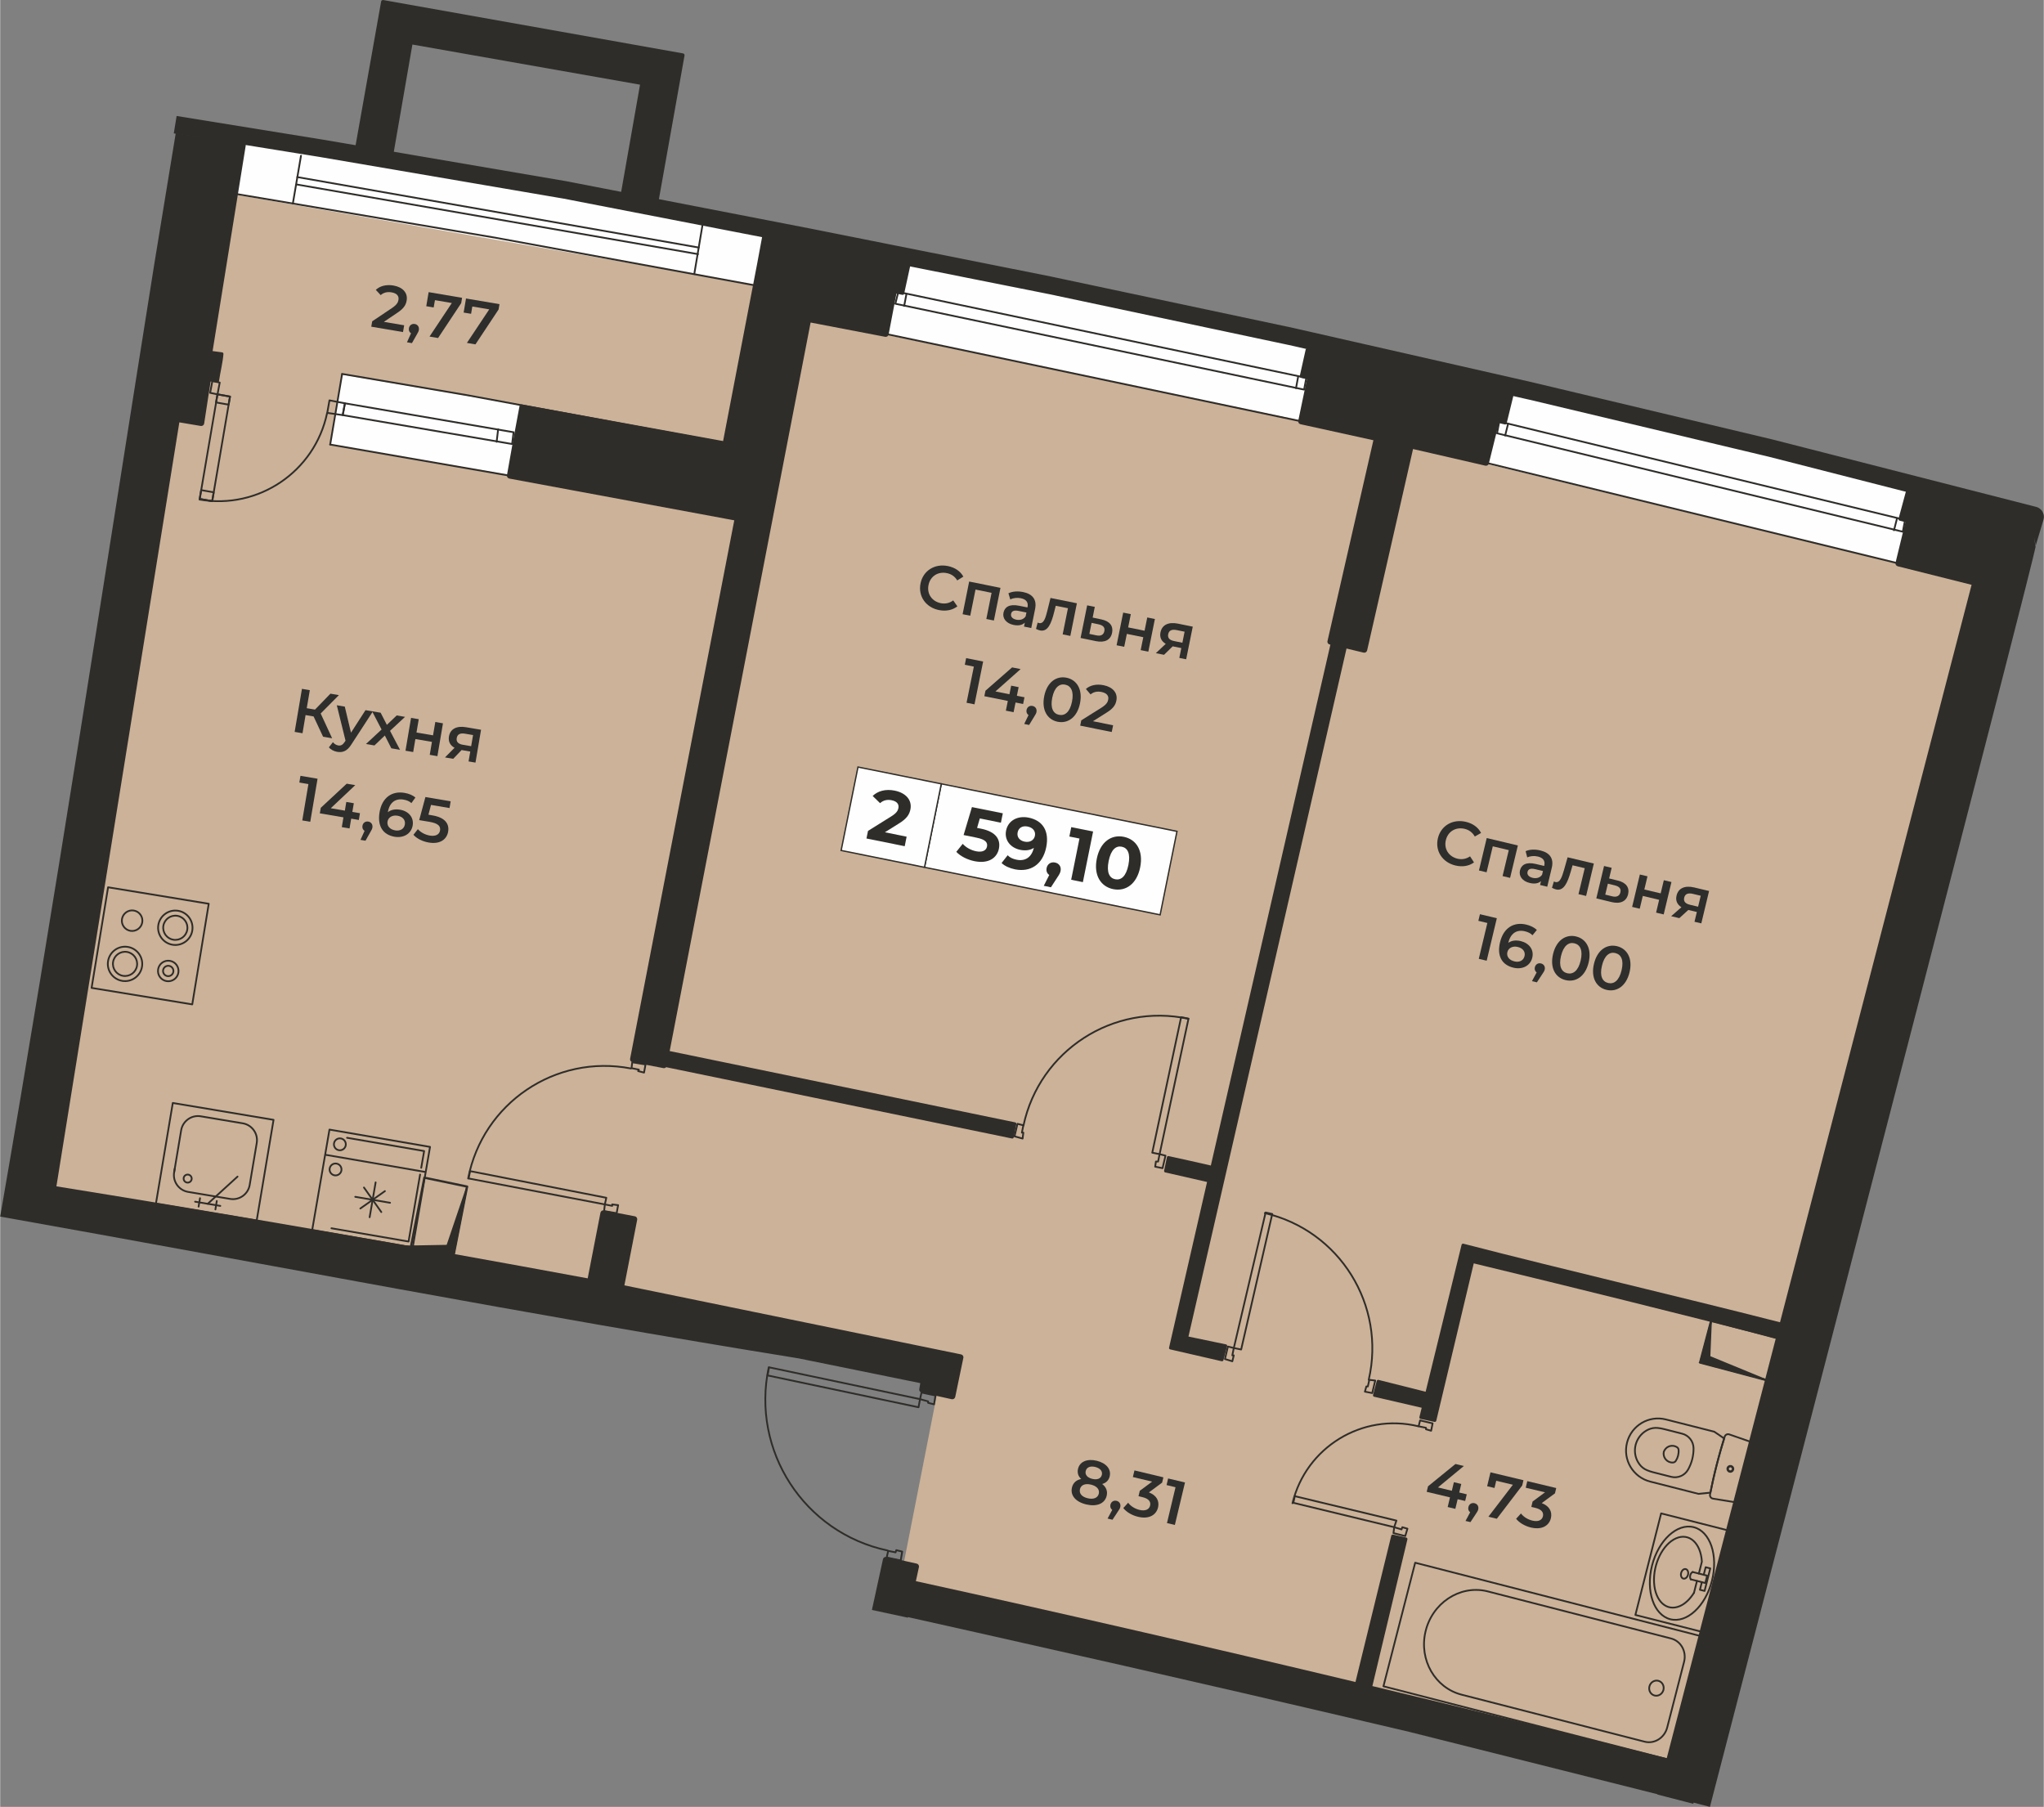 <?xml version="1.0" encoding="UTF-8"?>
<!DOCTYPE svg PUBLIC "-//W3C//DTD SVG 1.0//EN" "http://www.w3.org/TR/2001/REC-SVG-20010904/DTD/svg10.dtd">
<!-- Creator: CorelDRAW 2020 (64-Bit) -->
<svg xmlns="http://www.w3.org/2000/svg" xml:space="preserve" width="1370px" height="1211px" version="1.0" style="shape-rendering:geometricPrecision; text-rendering:geometricPrecision; image-rendering:optimizeQuality; fill-rule:evenodd; clip-rule:evenodd"
viewBox="0 0 576.38 509.58"
 xmlns:xlink="http://www.w3.org/1999/xlink"
 xmlns:xodm="http://www.corel.com/coreldraw/odm/2003">
 <rect x="0" y="0" width="576.38" height="509.58" fill="#808080" stroke="none"/>
 <defs>
  <style type="text/css">
   <![CDATA[
    .str3 {stroke:#2F2D2A;stroke-width:0.38;stroke-miterlimit:10}
    .str2 {stroke:#2F2D2A;stroke-width:0.38;stroke-linecap:round;stroke-miterlimit:10}
    .str0 {stroke:#2F2D2A;stroke-width:0.5;stroke-linecap:round;stroke-linejoin:round;stroke-miterlimit:10}
    .str1 {stroke:#2F2D2A;stroke-width:0.63;stroke-linecap:round;stroke-linejoin:round;stroke-miterlimit:10}
    .fil4 {fill:none;fill-rule:nonzero}
    .fil1 {fill:#FEFEFE}
    .fil0 {fill:#CBB298}
    .fil2 {fill:#2F2D2A}
    .fil7 {fill:#FEFEFE;fill-rule:nonzero}
    .fil6 {fill:#2E2E2D;fill-rule:nonzero}
    .fil5 {fill:#2F2D2A;fill-rule:nonzero}
    .fil9 {fill:#2F2D2A;fill-rule:nonzero}
    .fil3 {fill:#2F2D2A;fill-rule:nonzero}
    .fil8 {fill:#2F2D2A;fill-rule:nonzero}
   ]]>
  </style>
 </defs>
 <g id="номера_x0020_квартир">
  <g id="_1921027652208">
   <path class="fil0" d="M56.5 36.32l138.68 23.76 30.53 6.37 172.22 36.14 160.47 38.88 6.21 19.36 -87.81 342.53 -224.14 -53.54 2.31 -9.63 9.14 -46.53 1.3 -7.4 -256.49 -49.32 47.58 -300.62z"/>
   <rect class="fil1" transform="matrix(-0.972 -0.235 0.235 -0.972 535.369 158.891)" width="120.82" height="22.42"/>
   <rect class="fil1" transform="matrix(0.979 0.203 -0.203 0.979 253.5 72.553)" width="121.91" height="22.08"/>
   <rect class="fil1" transform="matrix(-0.985 -0.171 0.171 -0.985 213.519 80.418)" width="150.1" height="16.58"/>
   <rect class="fil1" transform="matrix(-0.167 0.986 -0.986 -0.167 148.522 114.475)" width="20.02" height="52.86"/>
   <g>
    <g>
     <path class="fil2" d="M340.38 333.34c-2.59,-0.6 -5.11,-1.17 -7.65,-1.75l-4.15 -0.94c-0.22,-0.05 -0.36,-0.27 -0.31,-0.49l0.79 -3.8c0.04,-0.23 0.26,-0.37 0.49,-0.32 1.94,0.41 3.97,0.86 6.09,1.34 1.98,0.44 3.92,0.88 5.81,1.32l33.72 -146.9 -0.18 -0.04 -0.02 0 -0.01 -0.01 -0.02 0 -0.01 -0.01 -0.01 0 -0.01 0 -0.01 0 -0.01 -0.01 -0.01 0 -0.01 0 -0.01 -0.01 -0.01 0 -0.01 0 -0.01 -0.01 -0.01 0 -0.01 -0.01 -0.01 0 -0.01 -0.01 -0.01 0 -0.01 -0.01 0 0 -0.02 -0.01 0 0 -0.01 -0.01 -0.01 0 -0.01 -0.01 -0.01 0 -0.01 -0.01 0 0 -0.01 -0.01 -0.01 0 -0.01 -0.01 -0.01 0 -0.01 -0.01 0 -0.01 -0.01 0 -0.01 -0.01 -0.01 -0.01 0 0 -0.01 -0.01 -0.01 0 -0.01 -0.01 0 -0.01 -0.01 -0.01 -0.01 0 -0.01 -0.01 0 -0.01 -0.01 -0.01 -0.01 0 -0.01 -0.01 0 -0.01 -0.01 -0.01 0 0 -0.01 -0.01 -0.01 -0.01 0 -0.01 -0.01 0 0 -0.01 -0.01 -0.01 -0.01 -0.01 0 0 -0.01 -0.02 0 0 -0.01 -0.01 0 -0.01 -0.01 -0.01 0 0 -0.01 -0.02 0 0 -0.01 -0.01 0 -0.01 -0.01 -0.01 0 -0.01 -0.01 -0.01 0 -0.01 0 -0.01 -0.01 0 0 -0.02 -0.01 0 0 -0.01 0 -0.01 -0.01 -0.01 0 -0.01 0 -0.01 0 -0.01 -0.01 -0.01 0 -0.01 0 -0.01 -0.01 -0.01 0 -0.01 0 -0.01 0 -0.01 -0.01 0 0 -0.02 0 -0.01 0 -0.01 0 0 -0.01 -0.02 0 0 0 -0.04 0 0 0 -0.02 0 -0.01 0 -0.03 0 -0.01 0 -0.02 0 -0.01 0 -0.01c0,-0.04 0,-0.08 0.01,-0.12l0 -0.02 0 0 0.01 -0.02 12.94 -56.61 -20.56 -4.52c-0.45,-0.1 -0.73,-0.54 -0.63,-0.99l2.44 -11.71 -1.7 -0.38c-0.23,-0.05 -0.37,-0.28 -0.32,-0.5l1.67 -7.47c0.05,-0.23 0.27,-0.37 0.5,-0.32l57.74 12.94c0.22,0.05 0.36,0.27 0.32,0.5l-1.88 7.69c-0.06,0.22 -0.28,0.36 -0.5,0.31l-1.7 -0.4 -2.82 11.41c-0.1,0.44 -0.54,0.71 -0.99,0.61l-20.39 -4.69 -12.95 56.8c-0.1,0.44 -0.54,0.72 -0.99,0.62l-4.82 -1.16 -44.58 194.04 10.6 2.21c0.22,0.04 0.36,0.26 0.32,0.49l-1.05 3.96c-0.06,0.23 -0.28,0.36 -0.51,0.3l-14.52 -3.34c-0.23,-0.05 -0.37,-0.27 -0.31,-0.49l10.72 -46.72zm-126.95 -258.63l1.46 -7.87c0.04,-0.22 0.26,-0.37 0.48,-0.33l40.93 8.14c0.22,0.05 0.37,0.27 0.33,0.49l-1.68 7.7c-0.05,0.22 -0.27,0.36 -0.49,0.31l-1.69 -0.33 -2.2 11.51c-0.09,0.45 -0.52,0.74 -0.97,0.66l-21.03 -4.03 -39.75 205.46 97.44 20.11c0.23,0.04 0.38,0.26 0.33,0.49l-0.73 3.74c-0.05,0.23 -0.27,0.37 -0.49,0.32l-97.55 -20.11c-0.19,0.21 -0.48,0.32 -0.77,0.26l-8.73 -1.67c-0.45,-0.09 -0.74,-0.52 -0.66,-0.97l29.38 -151.85 -63.43 -11.77c-0.45,-0.08 -0.75,-0.5 -0.68,-0.96 1.15,-6.59 2.32,-13.07 3.57,-19.64 0.04,-0.22 0.26,-0.37 0.48,-0.33l56.91 10.35 9.54 -49.68zm-169.93 -0.48l6.01 -36.66 19.4 3.01c0.23,0.04 0.38,0.25 0.35,0.47l-0.01 0.02 -9.34 57.94 2.7 0.36c0.21,0.03 0.36,0.22 0.36,0.43 -0.16,2.27 -0.93,5.37 -1.27,7.74 -0.03,0.22 -0.24,0.37 -0.47,0.34l-1.88 -0.29 -1.82 11.85c-0.07,0.46 -0.5,0.76 -0.95,0.69l-6.05 -1.02 -34.67 215.46c49.82,8.03 99.58,16.64 149.84,25.95l3.6 -18.52c0.09,-0.44 0.53,-0.74 0.97,-0.65l8.73 1.67c0.45,0.08 0.74,0.52 0.66,0.97l-3.61 18.51 94.96 19.47c0.45,0.1 0.74,0.53 0.64,0.98l-2.29 11.01c-0.1,0.45 -0.54,0.74 -0.99,0.65l-8.52 -1.89c-0.43,-0.09 -0.71,-0.51 -0.64,-0.94l0.29 -1.71 -34.31 -6.98c-75.69,-12.19 -149.98,-26.6 -225.19,-39.99 15.44,-88.96 29.23,-179.26 43.5,-268.87zm410.23 428.34l0 0 13.67 3.44c-0.01,0.03 -0.02,0.06 -0.02,0.08l10.14 2.62 91.9 -353.73c0.08,-0.29 -0.01,-0.59 -0.21,-0.8l1.89 -6.99c0.06,-0.22 -0.07,-0.45 -0.3,-0.51l-32.8 -8.34 -0.01 0c-0.22,-0.06 -0.45,0.07 -0.51,0.29l-2.08 7.69c-0.06,0.23 0.07,0.45 0.3,0.51l1.64 0.42 -2.78 11.45c-0.1,0.44 0.17,0.89 0.61,1l20.84 5.23 -54.03 207.98c-29.7,-7.58 -59.72,-14.53 -89.31,-22.16 -0.22,-0.05 -0.44,0.08 -0.5,0.3l-10.14 41.45 -13.29 -3.34c-0.22,-0.06 -0.44,0.08 -0.5,0.3l-1.05 3.95c-0.05,0.23 0.09,0.45 0.31,0.5l13.42 3.11 -0.65 2.65c-0.04,0.22 0.1,0.45 0.32,0.49l3.94 0.84c0.22,0.05 0.45,-0.09 0.5,-0.31l10.57 -44.39c28.57,6.88 56.72,13.89 85.19,21.17l-30.76 118.39c-27.79,-6.95 -55.41,-13.74 -83.02,-20.35l9.88 -41.38c0.05,-0.22 -0.09,-0.45 -0.31,-0.5l-3.74 -0.84c-0.22,-0.04 -0.44,0.09 -0.5,0.31l-10.1 41.26c-41.14,-9.83 -82.28,-19.3 -123.98,-28.44l0.86 -3.97c0.1,-0.44 -0.19,-0.88 -0.63,-0.98l-8.52 -1.88c-0.45,-0.1 -0.89,0.19 -0.99,0.63l-3.12 14.32 10.13 2.18 0.04 -0.16c6.5,1.45 13,2.9 19.48,4.36 63.56,14.26 94.39,21.54 121.96,28.02l56.26 14.13zm0 0l0 0 0 0z"/>
     <path class="fil2" d="M109.66 47.36l-9.71 -1.8c-0.28,-0.05 -0.46,-0.32 -0.42,-0.6l7.91 -44.53c0.05,-0.28 0.32,-0.47 0.6,-0.42l84.55 15.05c0.28,0.05 0.47,0.32 0.42,0.6l-7.9 44.3c-0.05,0.28 -0.32,0.47 -0.61,0.42l-9.63 -1.75c-0.28,-0.05 -0.46,-0.32 -0.42,-0.6l6.01 -34.15 -64.2 -11.32 -5.96 34.38c-0.05,0.28 -0.32,0.47 -0.6,0.42l-0.04 0z"/>
    </g>
    <g>
     <path class="fil3" d="M569.35 152.42l4.76 1.42 -0.47 -2.29 0.42 2.65 -0.36 1.56 -0.6 2.48 -0.84 3.38 -1.07 4.27 -1.3 5.12 -1.52 5.94 -1.72 6.75 -1.93 7.52 -2.12 8.25 -2.31 8.97 -2.49 9.65 -2.66 10.3 -2.82 10.93 -2.98 11.52 -3.13 12.09 -3.27 12.62 -3.4 13.14 -3.53 13.61 -3.64 14.06 -3.76 14.48 -3.86 14.87 -3.95 15.24 -4.04 15.57 -4.12 15.87 -4.19 16.15 -4.26 16.39 -4.32 16.61 -4.36 16.8 -4.4 16.96 -4.44 17.09 -4.46 17.19 -4.81 -1.25 4.46 -17.19 4.44 -17.09 4.4 -16.96 4.37 -16.79 4.31 -16.62 4.26 -16.39 4.19 -16.15 4.12 -15.87 4.04 -15.57 3.95 -15.23 3.86 -14.88 3.76 -14.48 3.64 -14.06 3.53 -13.61 3.4 -13.13 3.27 -12.63 3.13 -12.08 2.98 -11.53 2.82 -10.92 2.66 -10.3 2.49 -9.65 2.31 -8.97 2.12 -8.25 1.92 -7.51 1.73 -6.74 1.51 -5.95 1.3 -5.11 1.07 -4.26 0.83 -3.36 0.6 -2.44 0.34 -1.46 0.6 1.56 -0.46 -2.29zm0.46 2.29c-0.87,-1.05 -0.72,-2.62 0.34,-3.49 1.05,-0.88 2.62,-0.73 3.49,0.33l-3.83 3.16zm6.43 -7.98l-2.13 7.11 -4.76 -1.42 2.13 -7.12 4.76 1.42 0 0.01zm-4.76 -1.43c0.39,-1.31 1.77,-2.06 3.09,-1.67 1.31,0.4 2.06,1.78 1.67,3.1l-4.76 -1.43zm1.5 2.47l1.23 -4.82 0.09 0.03 0.11 0.03 0.12 0.05 0.14 0.05 0.12 0.06 0.14 0.07 0.13 0.08 0.14 0.1 0.11 0.08 0.13 0.1 0.14 0.14 0.11 0.13 0.12 0.14 0.11 0.15 0.08 0.14 0.09 0.17 0.07 0.16 0.07 0.17 0.05 0.17 0.04 0.15 0.02 0.13 0.02 0.14 0.02 0.16 0 0.14 0 0.15 0 0.13 -0.01 0.11 -0.02 0.12 -0.02 0.12 -0.02 0.09 -0.02 0.11 -0.02 0.1 -0.03 0.1 -4.77 -1.41 0 0.03 -0.01 0.03 -0.01 0.05 -0.01 0.03 -0.01 0.06 0 0.06 -0.01 0.05 0 0.08 0 0.09 0 0.09 0.01 0.11 0.01 0.09 0.02 0.09 0.03 0.1 0.04 0.13 0.04 0.13 0.06 0.12 0.06 0.13 0.07 0.1 0.08 0.11 0.09 0.12 0.08 0.09 0.12 0.11 0.09 0.08 0.07 0.05 0.11 0.07 0.1 0.06 0.09 0.05 0.08 0.04 0.09 0.03 0.07 0.03 0.06 0.02 0.09 0.03zm-0.09 -0.03c-1.31,-0.39 -2.06,-1.77 -1.68,-3.08 0.39,-1.32 1.77,-2.07 3.09,-1.68l-1.41 4.76zm-72.87 -23.76l74.19 18.97 -1.23 4.82 -74.19 -18.97 1.19 -4.83 0.04 0.01zm-1.23 4.82c-1.33,-0.34 -2.14,-1.7 -1.8,-3.03 0.34,-1.33 1.7,-2.13 3.03,-1.79l-1.23 4.82zm-66.32 -20.9l67.51 16.07 -1.15 4.84 -67.51 -16.08 1.13 -4.84 0.02 0.01zm-1.15 4.83c-1.33,-0.31 -2.16,-1.65 -1.84,-2.99 0.32,-1.33 1.66,-2.16 2.99,-1.84l-1.15 4.83zm-66.8 -20.28l67.93 15.44 -1.11 4.85 -67.92 -15.45 1.07 -4.85 0.03 0.01zm-1.1 4.84c-1.34,-0.3 -2.18,-1.63 -1.87,-2.97 0.3,-1.34 1.63,-2.18 2.97,-1.87l-1.1 4.84zm-66.86 -19.26l67.93 14.41 -1.04 4.86 -67.92 -14.41 1 -4.87 0.03 0.01zm-1.03 4.86c-1.34,-0.29 -2.2,-1.6 -1.91,-2.95 0.28,-1.34 1.6,-2.2 2.94,-1.91l-1.03 4.86zm-67.13 -18.45l68.13 13.58 -0.97 4.88 -68.13 -13.58 0.96 -4.88 0.01 0zm-0.97 4.88c-1.35,-0.27 -2.22,-1.58 -1.95,-2.93 0.27,-1.34 1.57,-2.21 2.92,-1.95l-0.97 4.88zm-67.63 -18.19l68.59 13.31 -0.95 4.88 -68.59 -13.31 0.89 -4.89 0.06 0.01zm-0.95 4.88c-1.34,-0.26 -2.22,-1.57 -1.96,-2.91 0.26,-1.35 1.56,-2.23 2.91,-1.97l-0.95 4.88zm-67.65 -16.6l68.54 11.71 -0.83 4.9 -68.55 -11.71 0.81 -4.9 0.03 0zm-0.84 4.9c-1.35,-0.23 -2.26,-1.52 -2.03,-2.87 0.23,-1.35 1.51,-2.26 2.87,-2.03l-0.84 4.9zm-40.6 -11.6l41.41 6.7 -0.79 4.9 -41.42 -6.69 0.8 -4.91z"/>
    </g>
   </g>
   <g id="_1921027594944">
    <g>
     <path class="fil4 str0" d="M487.54 431.66l-19.09 -4.85 -7.26 28.64 19.09 4.84 7.26 -28.63z"/>
     <path class="fil4 str0" d="M476.81 445.42c-0.09,-0.14 -0.15,-0.3 -0.18,-0.48 -0.11,-0.64 0.21,-1.35 0.71,-1.6"/>
     <path class="fil4 str0" d="M474.09 443.61c0.19,-0.74 0.77,-1.23 1.31,-1.09 0.54,0.14 0.82,0.85 0.63,1.59 -0.19,0.74 -0.78,1.23 -1.31,1.09 -0.54,-0.13 -0.82,-0.84 -0.63,-1.59z"/>
     <path class="fil4 str0" d="M465.88 441.53c1.82,-7.16 7.08,-12.01 11.75,-10.83 4.66,1.18 6.97,7.95 5.15,15.12 -1.82,7.17 -7.08,12.02 -11.74,10.84 -4.67,-1.19 -6.98,-7.96 -5.16,-15.13z"/>
     <path class="fil4 str0" d="M477.71 449.21c-1.1,1.77 -2.48,3.08 -3.95,3.73 -3.73,1.63 -6.99,-1.31 -7.3,-6.58 -0.31,-5.27 2.46,-10.87 6.18,-12.51 3.72,-1.64 6.99,1.31 7.3,6.58 -0.28,1.11 -0.57,2.23 -0.85,3.35"/>
     <path class="fil4 str0" d="M478.56 445.86l-0.85 3.35"/>
     <path class="fil4 str0" d="M479.93 446.21l-0.54 2.14 1.31 0.33 1.61 -6.36 -1.3 -0.33 -0.55 2.14"/>
     <path class="fil4 str0" d="M477.34 443.34l4.09 1.03 -0.52 2.08 -4.09 -1.04"/>
    </g>
    <g>
     <path class="fil4 str0" d="M471.25 462.09l-52.01 -13.36c-7.69,-1.74 -15.42,3.42 -17.27,11.51 -1.81,7.92 2.71,15.76 10.19,17.69 17.2,4.42 34.41,8.84 51.62,13.26 2.77,0.72 5.63,-1.07 6.38,-4 1.59,-6.17 3.17,-12.34 4.76,-18.52 0.75,-2.92 -0.89,-5.86 -3.67,-6.58z"/>
     <path class="fil4 str0" d="M469.1 476.6c-0.3,1.15 -1.42,1.85 -2.51,1.57 -1.09,-0.28 -1.74,-1.43 -1.44,-2.58 0.3,-1.15 1.42,-1.85 2.51,-1.57 1.09,0.28 1.73,1.43 1.44,2.58z"/>
     <path class="fil4 str0" d="M470.95 496.34l-80.82 -20.77 8.95 -34.85 80.83 20.77 -8.96 34.85z"/>
    </g>
    <g>
     <path class="fil4 str0" d="M43.92 339.48l28.42 4.76 4.76 -28.42 -28.42 -4.76 -4.76 28.42z"/>
     <path class="fil4 str0" d="M54 332.58c0.1,-0.62 -0.32,-1.2 -0.94,-1.31 -0.62,-0.1 -1.2,0.31 -1.31,0.93 -0.1,0.62 0.32,1.21 0.94,1.31 0.61,0.1 1.2,-0.31 1.31,-0.93z"/>
     <path class="fil4 str0" d="M49.06 330.6l0.16 -0.95"/>
     <path class="fil4 str0" d="M56.57 314.82c-2.61,-0.44 -5.09,1.33 -5.53,3.94l-1.98 11.85c-0.44,2.61 1.33,5.09 3.94,5.53l11.85 1.98c2.61,0.44 5.09,-1.33 5.52,-3.95l1.99 -11.84c0.43,-2.61 -1.33,-5.09 -3.94,-5.53l-11.85 -1.98z"/>
     <path class="fil4 str0" d="M62.08 340.09l-7.11 -1.19"/>
     <path class="fil4 str0" d="M60.7 341.08l0.39 -2.37"/>
     <path class="fil4 str0" d="M55.96 340.29l0.4 -2.37"/>
     <path class="fil4 str0" d="M58.53 339.5l8.41 -7.67"/>
    </g>
    <g>
     <path class="fil4 str0" d="M58.82 254.88l-4.65 28.38 -28.39 -4.65 4.65 -28.38 28.39 4.65z"/>
     <path class="fil4 str0" d="M30.42 271.06c0.44,-2.65 2.93,-4.44 5.57,-4.01 2.65,0.43 4.44,2.93 4.01,5.57 -0.44,2.65 -2.93,4.44 -5.57,4.01 -2.65,-0.44 -4.44,-2.93 -4.01,-5.57z"/>
     <path class="fil4 str0" d="M31.84 271.29c0.31,-1.86 2.06,-3.12 3.92,-2.82 1.86,0.31 3.13,2.06 2.82,3.92 -0.3,1.86 -2.06,3.12 -3.92,2.82 -1.86,-0.3 -3.12,-2.06 -2.82,-3.92z"/>
     <path class="fil4 str0" d="M44.6 260.87c0.44,-2.65 2.93,-4.44 5.58,-4.01 2.64,0.43 4.43,2.93 4,5.58 -0.43,2.64 -2.93,4.43 -5.57,4 -2.65,-0.44 -4.44,-2.93 -4.01,-5.57z"/>
     <path class="fil4 str0" d="M46.02 261.1c0.31,-1.86 2.06,-3.12 3.93,-2.82 1.86,0.31 3.12,2.06 2.81,3.92 -0.3,1.87 -2.06,3.13 -3.92,2.82 -1.86,-0.3 -3.12,-2.06 -2.82,-3.92z"/>
     <path class="fil4 str0" d="M44.54 273.37c0.25,-1.59 1.74,-2.65 3.33,-2.39 1.58,0.26 2.65,1.74 2.39,3.33 -0.26,1.57 -1.75,2.65 -3.33,2.39 -1.58,-0.26 -2.65,-1.75 -2.39,-3.33z"/>
     <path class="fil4 str0" d="M45.95 273.6c0.13,-0.8 0.89,-1.34 1.68,-1.21 0.8,0.13 1.34,0.89 1.21,1.68 -0.13,0.8 -0.89,1.34 -1.68,1.21 -0.8,-0.13 -1.34,-0.89 -1.21,-1.68z"/>
     <path class="fil4 str0" d="M34.35 259.19c0.26,-1.58 1.75,-2.66 3.33,-2.4 1.58,0.26 2.65,1.75 2.39,3.33 -0.26,1.58 -1.75,2.65 -3.33,2.4 -1.58,-0.26 -2.65,-1.76 -2.39,-3.33z"/>
    </g>
    <g>
     <path class="fil4 str0" d="M87.99 346.93l4.88 -28.36 28.36 4.88 -4.88 28.36 -28.36 -4.88zm4.88 -28.36l-1.22 7.09 28.36 4.88 1.22 -7.09 -28.36 -4.88z"/>
     <path class="fil4 str0" d="M94.15 322.44c-0.16,0.91 0.45,1.78 1.37,1.94 0.91,0.16 1.78,-0.46 1.94,-1.37 0.15,-0.92 -0.46,-1.78 -1.37,-1.94 -0.92,-0.16 -1.79,0.46 -1.94,1.37z"/>
     <path class="fil4 str0" d="M97.82 320.88l21.75 3.74 -0.82 4.73"/>
     <path class="fil4 str0" d="M93.43 346.4l21.75 3.74 3.25 -18.9"/>
     <path class="fil4 str0" d="M92.93 329.53c-0.16,0.91 0.45,1.78 1.37,1.94 0.91,0.15 1.78,-0.46 1.94,-1.37 0.15,-0.92 -0.46,-1.78 -1.37,-1.94 -0.92,-0.16 -1.78,0.45 -1.94,1.37z"/>
     <path class="fil4 str0" d="M105.89 333.46l-1.69 9.82"/>
     <path class="fil4 str0" d="M109.95 339.21l-9.81 -1.68"/>
     <path class="fil4 str0" d="M108.51 335.92l-6.93 4.9"/>
     <path class="fil4 str0" d="M102.6 334.91l4.89 6.92"/>
    </g>
    <g>
     <path class="fil4 str0" d="M488.63 414.42c0.09,-0.37 -0.12,-0.73 -0.49,-0.83 -0.36,-0.09 -0.73,0.13 -0.82,0.5 -0.09,0.36 0.12,0.72 0.49,0.82 0.36,0.09 0.73,-0.13 0.82,-0.49z"/>
     <path class="fil4 str0" d="M488.79 414.46c0.12,-0.45 -0.15,-0.91 -0.61,-1.03 -0.45,-0.11 -0.91,0.16 -1.02,0.61 -0.12,0.46 0.15,0.92 0.61,1.03 0.45,0.12 0.91,-0.16 1.02,-0.61z"/>
     <path class="fil4 str0" d="M483.07 422.65c2.17,0.35 4.33,0.7 6.49,1.05 0.26,0.05 0.5,-0.12 0.57,-0.37 1.35,-5.35 2.71,-10.69 4.06,-16.04 0.07,-0.25 -0.07,-0.51 -0.32,-0.6 -2.07,-0.72 -4.14,-1.44 -6.21,-2.16 -0.52,-0.18 -1.09,0.09 -1.28,0.61l0 0.04c-1.69,5.34 -3.06,10.78 -4.14,16.29 -0.1,0.54 0.26,1.07 0.8,1.17 0.01,0 0.02,0.01 0.03,0.01z"/>
     <path class="fil4 str0" d="M471.78 412.47c0.32,-0.02 0.62,-0.19 0.8,-0.46 0.6,-0.92 0.88,-2.02 0.79,-3.13 -0.03,-0.32 -0.21,-0.61 -0.49,-0.77 -1.18,-0.72 -2.72,-0.35 -3.44,0.84 -0.1,0.17 -0.19,0.35 -0.25,0.54 -0.25,1.36 0.64,2.68 2,2.94 0.19,0.03 0.39,0.05 0.59,0.04z"/>
     <path class="fil4 str0" d="M467.51 402.72c-0.92,-0.1 -1.85,0.06 -2.69,0.45 -3.26,1.53 -4.67,5.41 -3.15,8.68 0.19,0.39 0.41,0.76 0.67,1.11 0.55,0.75 1.29,1.33 2.15,1.68 0.53,0.22 1.08,0.41 1.64,0.55 1.72,0.43 3.44,0.87 5.16,1.31 1.87,0.47 3.83,-0.38 4.77,-2.06 1.03,-1.84 1.56,-3.92 1.53,-6.03 -0.03,-1.93 -1.35,-3.61 -3.22,-4.08 -1.72,-0.44 -3.44,-0.87 -5.16,-1.31 -0.55,-0.14 -1.12,-0.24 -1.7,-0.3z"/>
     <path class="fil4 str0" d="M482.34 420.96c0.05,-0.23 0.1,-0.47 0.15,-0.7 0.05,-0.25 0.1,-0.5 0.15,-0.75l0.39 -1.81c0.1,-0.44 0.2,-0.89 0.3,-1.34 0.1,-0.42 0.19,-0.83 0.28,-1.24 0.16,-0.62 0.32,-1.24 0.48,-1.86 0.09,-0.35 0.17,-0.71 0.27,-1.06 0.1,-0.41 0.21,-0.82 0.32,-1.23 0.06,-0.19 0.11,-0.4 0.17,-0.6 0.1,-0.37 0.2,-0.75 0.31,-1.12 0.14,-0.5 0.29,-1.01 0.43,-1.51 0.21,-0.69 0.42,-1.38 0.63,-2.07 -0.92,-0.64 -1.85,-1.27 -2.79,-1.9l-13.63 -3.45c-4.83,-1.23 -9.75,1.7 -10.97,6.54 -1.23,4.84 1.7,9.75 6.54,10.98l13.62 3.46c1.12,-0.11 2.24,-0.22 3.35,-0.34z"/>
    </g>
   </g>
   <g id="_1921027655232">
    <path class="fil4 str0" d="M96.41 105.64l-3.34 19.73"/>
    <path class="fil4 str0" d="M56.23 140.88c16.58,2.89 32.48,-7.86 35.96,-24.33"/>
    <path class="fil4 str0" d="M64.82 111.84l-5.02 29.49 -3.53 -0.62 5.02 -29.5 3.53 0.63z"/>
    <path class="fil4 str0" d="M61.29 111.21l-0.42 2.28 3.54 0.63 0.41 -2.28 -3.53 -0.63z"/>
    <path class="fil4 str0" d="M56.69 138.22l-0.42 2.49 3.53 0.62 0.42 -2.49 -3.53 -0.62z"/>
    <path class="fil4 str0" d="M144.38 125.22l-47.77 -8.15 0.62 -3.33 47.57 8.16 -0.42 3.32z"/>
    <path class="fil4 str0" d="M140.44 121.06l-0.42 3.53"/>
    <path class="fil4 str0" d="M59.84 107.47l2.08 0.42 -0.63 3.32 -2.08 -0.42 0.63 -3.32z"/>
    <path class="fil4 str0" d="M92.87 112.91l4.36 0.83 -0.62 3.33 -4.37 -0.63 0.63 -3.53z"/>
    <path class="fil4 str0" d="M145.84 122.11l-2.09 12.05 -50.69 -8.79"/>
    <path class="fil4 str0" d="M252.47 85.66l115.28 24.22 0.63 -3.32 -115.08 -24.23 -0.83 3.33z"/>
    <path class="fil4 str0" d="M255.59 82.96l-0.63 3.32"/>
    <path class="fil4 str0" d="M366.09 106.14l-0.62 3.33"/>
    <path class="fil4 str0" d="M249.76 94.17l117.15 24.65"/>
    <path class="fil4 str0" d="M196.8 71.67l-113.21 -19.65"/>
    <path class="fil4 str0" d="M197.01 69.81l-113.21 -19.87"/>
    <path class="fil4 str0" d="M195.76 77.28l2.3 -13.71"/>
    <path class="fil4 str0" d="M82.54 57.42l2.3 -13.5"/>
    <path class="fil4 str0" d="M536.62 149.96l-114.45 -27.76 0.63 -3.32 114.45 27.75 -0.63 3.33z"/>
    <path class="fil4 str0" d="M534.97 146.22l-0.84 3.32"/>
    <path class="fil4 str0" d="M425.29 119.5l-0.83 3.32"/>
    <path class="fil4 str0" d="M535.37 158.89l-116.32 -28.38"/>
    <path class="fil4 str0" d="M259.43 394.59l0.42 -1.87 3.94 0.84 -0.41 2.49 -1.67 -0.42 0.01 -0.41 -2.29 -0.63z"/>
    <path class="fil4 str0" d="M254.4 437.59l-0.42 2.5 -3.95 -0.84 0.42 -1.87 2.08 0.42 0.2 -0.62 1.67 0.41z"/>
    <path class="fil4 str0" d="M216.85 385.61l-0.42 2.29 42.58 8.98 0.42 -2.29 -42.58 -8.98z"/>
    <path class="fil4 str0" d="M216.76 385.63c-5.01,23.51 9.98,46.63 33.49,51.64"/>
    <path class="fil4 str0" d="M393.17 430.7l-0.21 1.67 3.32 0.83 0.62 -2.08 -1.45 -0.41 -0.21 0.62 -2.07 -0.63z"/>
    <path class="fil4 str0" d="M403.58 403.5l0.42 -2.08 -3.53 -0.83 -0.42 1.66 2.08 0.42 0 0.41 1.45 0.42z"/>
    <path class="fil4 str0" d="M364.71 423.82l0.42 -1.87 28.66 6.89 -0.63 1.86 -28.45 -6.88z"/>
    <path class="fil4 str0" d="M399.94 402.23c-15.79,-3.79 -31.66,5.93 -35.46,21.71"/>
    <path class="fil4 str0" d="M327 325.5l1.66 0.42 -0.83 3.53 -2.08 -0.42 0.21 -1.45 0.62 0 0.42 -2.08z"/>
    <path class="fil4 str0" d="M288.36 321.1l-2.28 -0.63 0.83 -3.53 1.66 0.42 -0.41 2.07 0.41 0 -0.21 1.67z"/>
    <path class="fil4 str0" d="M335.15 287.28l-2.08 -0.42 -8.14 38.22 2.07 0.42 8.15 -38.22z"/>
    <path class="fil4 str0" d="M335.11 287.32c-21.15,-4.53 -41.97,8.94 -46.5,30.09"/>
    <path class="fil4 str0" d="M347.93 380.17l-1.66 -0.42 -0.84 3.53 2.08 0.63 0.41 -1.66 -0.41 -0.01 0.42 -2.07z"/>
    <path class="fil4 str0" d="M384.9 392.47l2.07 0.41 0.84 -3.53 -1.66 -0.21 -0.42 1.87 -0.42 0 -0.41 1.46z"/>
    <path class="fil4 str0" d="M356.9 341.95l1.87 0.42 -8.77 38.22 -2.07 -0.42 8.97 -38.22z"/>
    <path class="fil4 str0" d="M385.98 389.13c4.89,-21.07 -8.23,-42.12 -29.3,-47"/>
    <path class="fil4 str0" d="M170.54 339.67l-0.21 1.87 3.53 0.62 0.42 -2.28 -1.67 -0.21 0 0.41 -2.07 -0.41z"/>
    <path class="fil4 str0" d="M181.59 302.49l0.42 -2.29 -3.74 -0.62 -0.21 1.66 2.07 0.42 -0.2 0.41 1.66 0.42z"/>
    <path class="fil4 str0" d="M132.11 332.35l0.42 -2.07 38.42 7.52 -0.41 1.87 -38.43 -7.32z"/>
    <path class="fil4 str0" d="M177.87 301.33c-21.24,-4.1 -41.78,9.78 -45.89,31.02"/>
    <path class="fil4 str0" d="M212.58 80.42l-72.91 -13.38 -73.12 -12.34"/>
    <path class="fil4 str0" d="M204.22 124.87l-72.29 -13.38 -35.52 -6.04"/>
   </g>
   <g id="_1921027653600">
    <path class="fil4 str1" d="M501.47 377.43l-18.9 -5.01 -3.13 11.84 18.9 5.01 3.13 -11.84z"/>
    <path class="fil5" d="M482.14 382.6l-2.7 1.66 18.9 5.01 -16.2 -6.67zm0 0l0.43 -10.18 -3.13 11.84 2.7 -1.66z"/>
    <path class="fil4 str2" d="M498.34 389.27l-18.9 -5.01 2.7 -1.66 16.2 6.67zm-18.9 -5.01l2.7 -1.66 0.43 -10.18 -3.13 11.84z"/>
    <path class="fil4 str1" d="M119.64 332.13l-3.76 19.32 12.05 2.3 3.76 -19.11 -12.05 -2.51z"/>
    <path class="fil5" d="M126.06 351.25l-10.18 0.2 12.05 2.3 -1.87 -2.5zm5.63 -16.61l-5.63 16.61 1.87 2.5 3.76 -19.11z"/>
    <path class="fil4 str2" d="M131.69 334.64l-3.76 19.11 -1.87 -2.49 5.63 -16.62zm-3.76 19.11l-1.87 -2.49 -10.18 0.19 12.05 2.3z"/>
   </g>
   <g id="_1921027651632">
    <path class="fil6" d="M108.21 90.77l3.77 -2.54c1.95,-1.29 2.46,-2.31 2.66,-3.49 0.37,-2.15 -1.11,-3.77 -3.74,-4.22 -2,-0.34 -3.8,0.12 -4.96,1.23l1.38 1.48c0.82,-0.75 1.88,-0.98 3.06,-0.78 1.49,0.25 2.14,1.02 1.95,2.13 -0.11,0.68 -0.44,1.35 -1.81,2.28l-5.6 3.76 -0.26 1.51 8.95 1.52 0.33 -1.91 -5.73 -0.97z"/>
    <path id="1" class="fil6" d="M116.92 91.37c-0.79,-0.13 -1.5,0.34 -1.64,1.2 -0.11,0.63 0.14,1.14 0.59,1.43l-1.14 2.53 1.4 0.24 1.3 -2.29c0.45,-0.75 0.59,-1.05 0.65,-1.43 0.15,-0.85 -0.34,-1.54 -1.16,-1.68z"/>
    <path id="2" class="fil6" d="M120.84 82.39l-0.67 3.97 2.09 0.35 0.36 -2.06 4.76 0.81 -6.29 9.46 2.41 0.41 6.52 -9.83 0.25 -1.51 -9.43 -1.6z"/>
    <path id="3" class="fil6" d="M131.38 84.18l-0.67 3.97 2.1 0.35 0.35 -2.06 4.77 0.81 -6.3 9.46 2.41 0.41 6.52 -9.83 0.26 -1.51 -9.44 -1.6z"/>
    <path class="fil6" d="M410.43 244.09c1.97,0.47 3.82,0.17 5.24,-0.87l-1.11 -1.71c-1.1,0.75 -2.29,0.95 -3.55,0.66 -2.48,-0.6 -3.87,-2.77 -3.28,-5.23 0.59,-2.47 2.81,-3.78 5.3,-3.19 1.25,0.3 2.22,1.02 2.87,2.17l1.76 -1.01c-0.8,-1.57 -2.31,-2.67 -4.27,-3.13 -3.69,-0.88 -7.05,1.05 -7.9,4.62 -0.86,3.58 1.27,6.81 4.94,7.69z"/>
    <path id="1" class="fil6" d="M419.26 236.35l-2.19 9.14 2.15 0.51 1.75 -7.32 4.51 1.07 -1.75 7.32 2.12 0.51 2.19 -9.14 -8.78 -2.09z"/>
    <path id="2" class="fil6" d="M434.37 239.84c-1.47,-0.35 -2.99,-0.31 -4.14,0.21l0.46 1.76c0.83,-0.41 1.97,-0.49 3,-0.25 1.53,0.36 2.1,1.28 1.8,2.53l-0.03 0.13 -2.36 -0.56c-2.78,-0.66 -4.1,0.29 -4.46,1.81 -0.38,1.6 0.66,3.06 2.76,3.55 1.37,0.33 2.47,0.12 3.17,-0.54l-0.26 1.11 2.02 0.48 1.28 -5.35c0.63,-2.64 -0.6,-4.25 -3.24,-4.88zm-2.16 7.73c-1.09,-0.26 -1.63,-0.91 -1.44,-1.68 0.16,-0.67 0.68,-1.12 2.14,-0.77l2.21 0.52 -0.25 1.06c-0.59,0.86 -1.61,1.12 -2.66,0.87z"/>
    <path id="3" class="fil6" d="M442.07 241.78l-0.99 3.49c-0.56,1.87 -1.08,3.81 -2.49,3.48 -0.12,-0.03 -0.25,-0.08 -0.39,-0.15l-0.54 1.77c0.42,0.23 0.8,0.39 1.14,0.47 2.16,0.51 3.22,-1.8 4.15,-5.01l0.52 -1.8 3.43 0.82 -1.76 7.32 2.15 0.51 2.18 -9.14 -7.4 -1.76z"/>
    <path id="4" class="fil6" d="M456.23 248.34l-2.45 -0.6 0.72 -3 -2.15 -0.51 -2.18 9.13 4.28 1.04c2.5,0.61 4.2,-0.2 4.68,-2.19 0.45,-1.9 -0.55,-3.31 -2.9,-3.87zm-1.59 4.44l-1.95 -0.48 0.74 -3.09 1.95 0.48c1.26,0.32 1.83,0.92 1.58,1.96 -0.25,1.06 -1.07,1.44 -2.32,1.13z"/>
    <path id="5" class="fil6" d="M460.27 255.77l2.14 0.51 0.87 -3.61 4.61 1.1 -0.86 3.61 2.14 0.51 2.19 -9.14 -2.15 -0.51 -0.89 3.71 -4.61 -1.09 0.89 -3.72 -2.15 -0.51 -2.18 9.14z"/>
    <path id="6" class="fil6" d="M477.77 250.28c-2.56,-0.61 -4.46,0.15 -4.97,2.29 -0.34,1.4 0.17,2.53 1.37,3.29l-2.89 2.53 2.3 0.55 2.53 -2.31 2.41 0.57 -0.66 2.76 1.92 0.45 2.19 -9.13 -4.2 -1zm-0.36 1.81l2.21 0.53 -0.74 3.09 -2.28 -0.54c-1.32,-0.31 -1.89,-0.96 -1.64,-2.02 0.26,-1.09 1.13,-1.37 2.45,-1.06z"/>
    <path id="7" class="fil6" d="M417.35 257.83l-0.45 1.86 2.54 0.61 -2.42 10.11 2.23 0.53 2.86 -11.98 -4.76 -1.13z"/>
    <path id="8" class="fil6" d="M428.85 265.41c-1.33,-0.32 -2.58,-0.18 -3.5,0.49l0 -0.02c0.65,-2.72 2.41,-3.78 4.67,-3.24 0.84,0.2 1.6,0.54 2.15,1.12l1.22 -1.48c-0.68,-0.7 -1.77,-1.23 -2.97,-1.52 -3.48,-0.83 -6.42,0.86 -7.4,4.96 -0.93,3.85 0.49,6.41 3.77,7.19 2.45,0.59 4.75,-0.46 5.32,-2.84 0.53,-2.24 -0.89,-4.09 -3.26,-4.66zm-1.77 5.73c-1.59,-0.38 -2.27,-1.48 -2,-2.61 0.28,-1.18 1.49,-1.82 2.93,-1.47 1.45,0.34 2.21,1.35 1.91,2.6 -0.3,1.25 -1.45,1.81 -2.84,1.48z"/>
    <path id="9" class="fil6" d="M434.56 271.71c-0.79,-0.19 -1.52,0.23 -1.73,1.09 -0.14,0.61 0.08,1.13 0.51,1.45l-1.32 2.46 1.39 0.33 1.45 -2.21c0.5,-0.71 0.66,-1 0.75,-1.37 0.2,-0.84 -0.24,-1.56 -1.05,-1.75z"/>
    <path id="10" class="fil6" d="M441.5 276.41c2.87,0.69 5.56,-1.02 6.5,-4.96 0.94,-3.93 -0.69,-6.67 -3.55,-7.35 -2.85,-0.68 -5.54,1.03 -6.48,4.96 -0.94,3.94 0.68,6.68 3.53,7.35zm0.46 -1.93c-1.62,-0.39 -2.44,-1.99 -1.75,-4.88 0.7,-2.89 2.15,-3.96 3.78,-3.57 1.64,0.39 2.45,2 1.76,4.89 -0.69,2.89 -2.14,3.95 -3.79,3.56z"/>
    <path id="11" class="fil6" d="M453.04 279.16c2.87,0.68 5.56,-1.03 6.5,-4.96 0.94,-3.94 -0.69,-6.67 -3.55,-7.36 -2.85,-0.67 -5.54,1.04 -6.48,4.97 -0.94,3.94 0.69,6.67 3.53,7.35zm0.47 -1.93c-1.63,-0.39 -2.45,-1.99 -1.75,-4.88 0.69,-2.9 2.14,-3.96 3.77,-3.57 1.64,0.39 2.46,1.99 1.76,4.88 -0.69,2.89 -2.14,3.96 -3.78,3.57z"/>
    <path class="fil6" d="M413.63 421.43l-2.12 -0.51 0.57 -2.41 -2.08 -0.5 -0.58 2.42 -3.92 -0.94 7.32 -6.05 -2.38 -0.56 -7.74 6.3 -0.37 1.54 6.57 1.57 -0.65 2.72 2.16 0.52 0.65 -2.72 2.12 0.5 0.45 -1.88z"/>
    <path id="1" class="fil6" d="M415.82 423.94c-0.79,-0.19 -1.53,0.23 -1.73,1.09 -0.15,0.62 0.07,1.14 0.5,1.46l-1.31 2.45 1.39 0.33 1.45 -2.2c0.49,-0.72 0.65,-1 0.74,-1.38 0.2,-0.84 -0.24,-1.56 -1.04,-1.75z"/>
    <path id="2" class="fil6" d="M420.32 415.23l-0.94 3.92 2.07 0.49 0.49 -2.03 4.7 1.12 -6.91 9.02 2.38 0.57 7.16 -9.38 0.35 -1.49 -9.3 -2.22z"/>
    <path id="3" class="fil6" d="M434.77 423.91l3.74 -2.76 0.35 -1.49 -8.16 -1.95 -0.44 1.86 5.44 1.3 -3.5 2.59 -0.36 1.52 1.1 0.26c1.81,0.43 2.43,1.32 2.17,2.4 -0.26,1.11 -1.37,1.59 -2.96,1.21 -1.35,-0.32 -2.54,-1.09 -3.23,-2.02l-1.37 1.5c0.91,1.14 2.48,2.06 4.17,2.46 3.22,0.77 5.16,-0.61 5.64,-2.63 0.43,-1.8 -0.4,-3.42 -2.59,-4.25z"/>
    <path class="fil6" d="M310.8 418.52c1.1,-0.3 1.85,-1.02 2.12,-2.15 0.49,-2.05 -1.01,-3.77 -3.68,-4.41 -2.65,-0.63 -4.76,0.23 -5.25,2.28 -0.27,1.13 0.06,2.11 0.89,2.87 -1.37,0.27 -2.28,1.08 -2.6,2.4 -0.53,2.22 1.04,4.06 4.02,4.77 2.98,0.71 5.24,-0.21 5.77,-2.44 0.31,-1.31 -0.15,-2.46 -1.27,-3.32zm-1.98 -4.81c1.37,0.33 2.15,1.16 1.89,2.24 -0.25,1.03 -1.27,1.47 -2.69,1.13 -1.41,-0.34 -2.11,-1.19 -1.86,-2.22 0.26,-1.07 1.29,-1.48 2.66,-1.15zm-2.11 8.83c-1.64,-0.39 -2.46,-1.35 -2.17,-2.57 0.28,-1.18 1.45,-1.67 3.09,-1.28 1.65,0.39 2.5,1.37 2.22,2.55 -0.29,1.22 -1.49,1.69 -3.14,1.3z"/>
    <path id="1" class="fil6" d="M314.86 423.27c-0.79,-0.19 -1.52,0.23 -1.73,1.09 -0.14,0.61 0.08,1.14 0.51,1.46l-1.31 2.45 1.38 0.33 1.45 -2.2c0.5,-0.72 0.66,-1 0.75,-1.38 0.2,-0.84 -0.25,-1.56 -1.05,-1.75z"/>
    <path id="2" class="fil6" d="M323.98 420.89l3.73 -2.76 0.36 -1.49 -8.16 -1.95 -0.45 1.87 5.44 1.29 -3.49 2.59 -0.36 1.52 1.09 0.26c1.82,0.43 2.44,1.32 2.18,2.4 -0.27,1.11 -1.38,1.59 -2.97,1.21 -1.35,-0.32 -2.54,-1.09 -3.22,-2.02l-1.37 1.5c0.9,1.14 2.47,2.06 4.17,2.46 3.21,0.77 5.15,-0.61 5.63,-2.63 0.43,-1.8 -0.39,-3.42 -2.58,-4.25z"/>
    <path id="3" class="fil6" d="M329.4 416.96l-0.44 1.86 2.53 0.61 -2.41 10.11 2.22 0.53 2.86 -11.98 -4.76 -1.13z"/>
    <path class="fil6" d="M91.07 207.77l2.55 0.44 -3.23 -6.99 5.14 -5.18 -2.39 -0.41 -4.35 4.49 -2.33 -0.39 0.87 -5.08 -2.22 -0.38 -2.06 12.14 2.22 0.38 0.86 -5.12 2.26 0.38 2.68 5.72z"/>
    <path id="1" class="fil6" d="M103.03 200.28l-4.09 6.35 -1.75 -7.35 -2.25 -0.38 2.46 9.98 -0.22 0.34c-0.57,0.85 -1.08,1.14 -1.85,1.01 -0.59,-0.1 -1.13,-0.45 -1.48,-0.92l-1.14 1.45c0.5,0.64 1.42,1.12 2.33,1.27 1.55,0.26 2.84,-0.18 4.04,-2.13l6.04 -9.27 -2.09 -0.35z"/>
    <path id="2" class="fil6" d="M112.77 211.46l-2.82 -5.35 4.23 -3.94 -2.34 -0.4 -2.78 2.65 -1.76 -3.42 -2.41 -0.41 2.68 5.15 -4.41 4.09 2.4 0.4 2.93 -2.8 1.83 3.61 2.45 0.42z"/>
    <path id="3" class="fil6" d="M114.31 211.72l2.17 0.37 0.62 -3.66 4.67 0.79 -0.62 3.66 2.16 0.37 1.57 -9.26 -2.16 -0.37 -0.64 3.76 -4.67 -0.79 0.64 -3.76 -2.17 -0.37 -1.57 9.26z"/>
    <path id="4" class="fil6" d="M131.37 205.09c-2.58,-0.44 -4.43,0.44 -4.8,2.61 -0.24,1.42 0.34,2.52 1.58,3.19l-2.7 2.72 2.32 0.39 2.36 -2.47 2.45 0.42 -0.48 2.79 1.95 0.33 1.57 -9.26 -4.25 -0.72zm-0.24 1.83l2.24 0.38 -0.54 3.14 -2.3 -0.39c-1.34,-0.23 -1.95,-0.83 -1.77,-1.91 0.19,-1.11 1.03,-1.45 2.37,-1.22z"/>
    <path id="5" class="fil6" d="M84.69 218.8l-0.32 1.89 2.56 0.44 -1.73 10.25 2.25 0.38 2.06 -12.14 -4.82 -0.82z"/>
    <path id="6" class="fil6" d="M101.47 229.34l-2.15 -0.36 0.42 -2.45 -2.12 -0.36 -0.41 2.45 -3.97 -0.68 6.9 -6.51 -2.41 -0.41 -7.31 6.8 -0.27 1.56 6.66 1.13 -0.46 2.76 2.18 0.37 0.47 -2.76 2.15 0.37 0.32 -1.91z"/>
    <path id="7" class="fil6" d="M103.82 231.7c-0.8,-0.13 -1.5,0.34 -1.65,1.2 -0.11,0.63 0.15,1.13 0.6,1.43l-1.15 2.53 1.41 0.24 1.3 -2.3c0.45,-0.74 0.59,-1.04 0.65,-1.42 0.14,-0.85 -0.34,-1.54 -1.16,-1.68z"/>
    <path id="8" class="fil6" d="M112.79 228.36c-1.35,-0.23 -2.58,-0.02 -3.46,0.71l0.01 -0.02c0.46,-2.75 2.14,-3.93 4.43,-3.54 0.85,0.14 1.62,0.43 2.21,0.98l1.12 -1.56c-0.73,-0.66 -1.84,-1.12 -3.06,-1.32 -3.52,-0.6 -6.33,1.28 -7.04,5.44 -0.66,3.9 0.92,6.36 4.23,6.93 2.48,0.42 4.7,-0.78 5.11,-3.19 0.38,-2.27 -1.16,-4.03 -3.55,-4.43zm-1.38 5.83c-1.61,-0.28 -2.36,-1.33 -2.17,-2.48 0.2,-1.19 1.36,-1.91 2.82,-1.66 1.47,0.25 2.29,1.21 2.07,2.48 -0.21,1.26 -1.32,1.89 -2.72,1.66z"/>
    <path id="9" class="fil6" d="M121.94 229.96l-1.16 -0.2 0.73 -2.76 5.22 0.89 0.32 -1.9 -7.12 -1.21 -1.75 6.51 2.93 0.49c2.52,0.43 3.14,1.28 2.94,2.45 -0.19,1.14 -1.27,1.69 -2.88,1.42 -1.37,-0.24 -2.61,-0.93 -3.37,-1.81l-1.25 1.59c0.96,1.08 2.6,1.89 4.32,2.18 3.26,0.56 5.11,-0.95 5.47,-3.08 0.36,-2.15 -0.81,-3.96 -4.4,-4.57z"/>
    <g>
     <path class="fil6" d="M264.76 172.05c1.99,0.4 3.82,0.03 5.2,-1.05l-1.17 -1.67c-1.07,0.79 -2.25,1.03 -3.51,0.78 -2.5,-0.51 -3.96,-2.63 -3.46,-5.11 0.5,-2.49 2.67,-3.88 5.17,-3.37 1.26,0.25 2.25,0.93 2.94,2.06l1.72 -1.07c-0.85,-1.54 -2.4,-2.58 -4.37,-2.98 -3.7,-0.75 -6.99,1.3 -7.71,4.9 -0.73,3.61 1.5,6.77 5.19,7.51z"/>
     <path id="1" class="fil6" d="M273.29 164.01l-1.85 9.21 2.15 0.43 1.49 -7.38 4.53 0.92 -1.48 7.38 2.13 0.43 1.86 -9.21 -8.83 -1.78z"/>
     <path id="2" class="fil6" d="M288.49 166.97c-1.49,-0.3 -2.99,-0.21 -4.13,0.35l0.53 1.74c0.8,-0.43 1.94,-0.56 2.98,-0.35 1.53,0.31 2.14,1.2 1.89,2.46l-0.03 0.14 -2.38 -0.48c-2.79,-0.57 -4.07,0.43 -4.38,1.97 -0.33,1.6 0.77,3.02 2.87,3.45 1.38,0.28 2.47,0.03 3.15,-0.66l-0.23 1.12 2.04 0.41 1.09 -5.4c0.53,-2.65 -0.75,-4.22 -3.4,-4.75zm-1.88 7.8c-1.11,-0.22 -1.66,-0.86 -1.5,-1.63 0.13,-0.67 0.64,-1.15 2.1,-0.85l2.23 0.45 -0.22 1.07c-0.55,0.87 -1.56,1.17 -2.61,0.96z"/>
     <path id="3" class="fil6" d="M296.23 168.64l-0.87 3.52c-0.49,1.89 -0.94,3.84 -2.35,3.56 -0.12,-0.03 -0.26,-0.07 -0.4,-0.14l-0.47 1.79c0.42,0.21 0.8,0.36 1.15,0.43 2.17,0.44 3.15,-1.91 3.96,-5.15l0.46 -1.81 3.44 0.69 -1.49 7.38 2.16 0.43 1.85 -9.2 -7.44 -1.5z"/>
     <path id="4" class="fil6" d="M310.58 174.69l-2.46 -0.52 0.6 -3.02 -2.15 -0.43 -1.86 9.2 4.31 0.89c2.51,0.53 4.18,-0.34 4.58,-2.35 0.39,-1.91 -0.66,-3.29 -3.02,-3.77zm-1.43 4.49l-1.96 -0.41 0.63 -3.11 1.96 0.41c1.27,0.28 1.85,0.86 1.64,1.91 -0.21,1.07 -1.01,1.48 -2.27,1.2z"/>
     <path id="5" class="fil6" d="M314.87 181.98l2.15 0.43 0.74 -3.64 4.64 0.94 -0.74 3.64 2.16 0.43 1.85 -9.21 -2.15 -0.43 -0.76 3.74 -4.63 -0.94 0.75 -3.74 -2.15 -0.43 -1.86 9.21z"/>
     <path id="6" class="fil6" d="M332.12 175.87c-2.57,-0.51 -4.44,0.31 -4.87,2.47 -0.29,1.41 0.26,2.52 1.48,3.24l-2.79 2.63 2.31 0.46 2.44 -2.39 2.43 0.49 -0.56 2.77 1.93 0.39 1.86 -9.2 -4.23 -0.86zm-0.29 1.83l2.22 0.45 -0.63 3.12 -2.29 -0.47c-1.33,-0.26 -1.92,-0.88 -1.71,-1.95 0.23,-1.11 1.08,-1.42 2.41,-1.15z"/>
     <path id="7" class="fil6" d="M272.44 185.6l-0.38 1.88 2.55 0.52 -2.06 10.19 2.24 0.45 2.44 -12.07 -4.79 -0.97z"/>
     <path id="8" class="fil6" d="M288.89 196.65l-2.14 -0.43 0.49 -2.43 -2.1 -0.42 -0.5 2.43 -3.94 -0.8 7.1 -6.3 -2.4 -0.48 -7.51 6.57 -0.32 1.55 6.62 1.34 -0.55 2.74 2.17 0.44 0.56 -2.74 2.13 0.43 0.39 -1.9z"/>
     <path id="9" class="fil6" d="M291.16 199.09c-0.79,-0.16 -1.51,0.28 -1.69,1.14 -0.12,0.63 0.12,1.14 0.56,1.44l-1.22 2.5 1.39 0.28 1.37 -2.25c0.47,-0.73 0.62,-1.02 0.7,-1.4 0.17,-0.85 -0.3,-1.55 -1.11,-1.71z"/>
     <path id="10" class="fil6" d="M298.24 203.55c2.88,0.58 5.51,-1.23 6.31,-5.19 0.8,-3.97 -0.92,-6.65 -3.8,-7.23 -2.86,-0.58 -5.49,1.23 -6.29,5.19 -0.8,3.97 0.92,6.65 3.78,7.23zm0.4 -1.95c-1.64,-0.33 -2.51,-1.91 -1.92,-4.82 0.59,-2.91 2,-4.03 3.63,-3.7 1.66,0.33 2.53,1.91 1.94,4.82 -0.59,2.92 -2,4.03 -3.65,3.7z"/>
     <path id="11" class="fil6" d="M308.2 203.4l3.84 -2.42c1.99,-1.23 2.53,-2.23 2.77,-3.41 0.43,-2.13 -0.99,-3.8 -3.61,-4.33 -1.99,-0.4 -3.81,0 -4.99,1.07l1.32 1.53c0.85,-0.73 1.91,-0.93 3.08,-0.69 1.49,0.3 2.12,1.09 1.89,2.19 -0.13,0.68 -0.48,1.34 -1.88,2.23l-5.71 3.58 -0.3 1.5 8.89 1.79 0.39 -1.89 -5.69 -1.15z"/>
     <g>
      <path class="fil7 str3" d="M327.15 258l-66.46 -13.4 4.74 -23.54 66.47 13.4 -4.75 23.54z"/>
      <path class="fil7 str3" d="M260.69 244.6l-23.51 -4.75 4.75 -23.53 23.5 4.74 -4.74 23.54z"/>
      <path class="fil8" d="M249.52 234.72l3.9 -2.44c2.37,-1.45 3.02,-2.64 3.3,-4.02 0.52,-2.59 -1.27,-4.65 -4.45,-5.29 -2.57,-0.52 -4.78,0.12 -6.2,1.51l2.09 2.03c0.89,-0.82 2.02,-1.08 3.24,-0.83 1.51,0.3 2.15,1.11 1.93,2.23 -0.14,0.7 -0.51,1.39 -2.02,2.33l-6.55 4.09 -0.44 2.14 10.79 2.18 0.54 -2.69 -6.13 -1.24z"/>
      <path class="fil9" d="M276.68 233.72l-1.16 -0.23 0.77 -2.67 5.95 1.2 0.54 -2.65 -8.71 -1.75 -2.35 7.88 3.65 0.74c2.59,0.52 3.17,1.4 2.95,2.52 -0.24,1.17 -1.4,1.65 -3.05,1.32 -1.49,-0.3 -2.88,-1.07 -3.8,-2.1l-1.81 2.26c1.19,1.26 3.16,2.23 5.13,2.63 4.08,0.82 6.38,-1.01 6.89,-3.53 0.51,-2.53 -0.78,-4.77 -5,-5.62z"/>
      <path id="1" class="fil9" d="M290.06 230.59c-3.01,-0.61 -5.77,0.74 -6.36,3.66 -0.54,2.69 1.27,4.88 4.02,5.43 1.49,0.3 2.8,0.1 3.81,-0.56 -0.66,2.73 -2.49,3.82 -4.86,3.34 -0.98,-0.19 -1.86,-0.56 -2.53,-1.25l-1.71 2.18c0.87,0.84 2.25,1.47 3.76,1.78 4.32,0.87 7.83,-1.29 8.83,-6.22 0.93,-4.61 -1,-7.56 -4.96,-8.36zm-1.11 6.78c-1.47,-0.3 -2.26,-1.33 -1.99,-2.63 0.26,-1.31 1.4,-1.93 2.81,-1.64 1.57,0.31 2.31,1.4 2.06,2.62 -0.25,1.24 -1.43,1.94 -2.88,1.65z"/>
      <path id="2" class="fil9" d="M297.5 243.25c-1.12,-0.23 -2.13,0.37 -2.37,1.56 -0.17,0.83 0.13,1.55 0.75,1.95l-1.55 3.06 2.02 0.41 1.75 -2.7c0.7,-1.03 0.86,-1.4 0.97,-1.93 0.23,-1.16 -0.42,-2.12 -1.57,-2.35z"/>
      <path id="3" class="fil9" d="M302.08 233.27l-0.53 2.65 2.85 0.57 -2.34 11.62 3.3 0.67 2.88 -14.27 -6.16 -1.24z"/>
      <path id="4" class="fil9" d="M313.92 250.76c3.52,0.71 6.65,-1.44 7.6,-6.15 0.95,-4.71 -1.1,-7.9 -4.63,-8.61 -3.5,-0.71 -6.65,1.44 -7.6,6.15 -0.95,4.71 1.12,7.9 4.63,8.61zm0.56 -2.79c-1.63,-0.33 -2.5,-1.91 -1.85,-5.15 0.66,-3.24 2.07,-4.36 3.7,-4.03 1.65,0.34 2.52,1.91 1.87,5.15 -0.66,3.24 -2.07,4.36 -3.72,4.03z"/>
     </g>
    </g>
   </g>
  </g>
 </g>
</svg>
